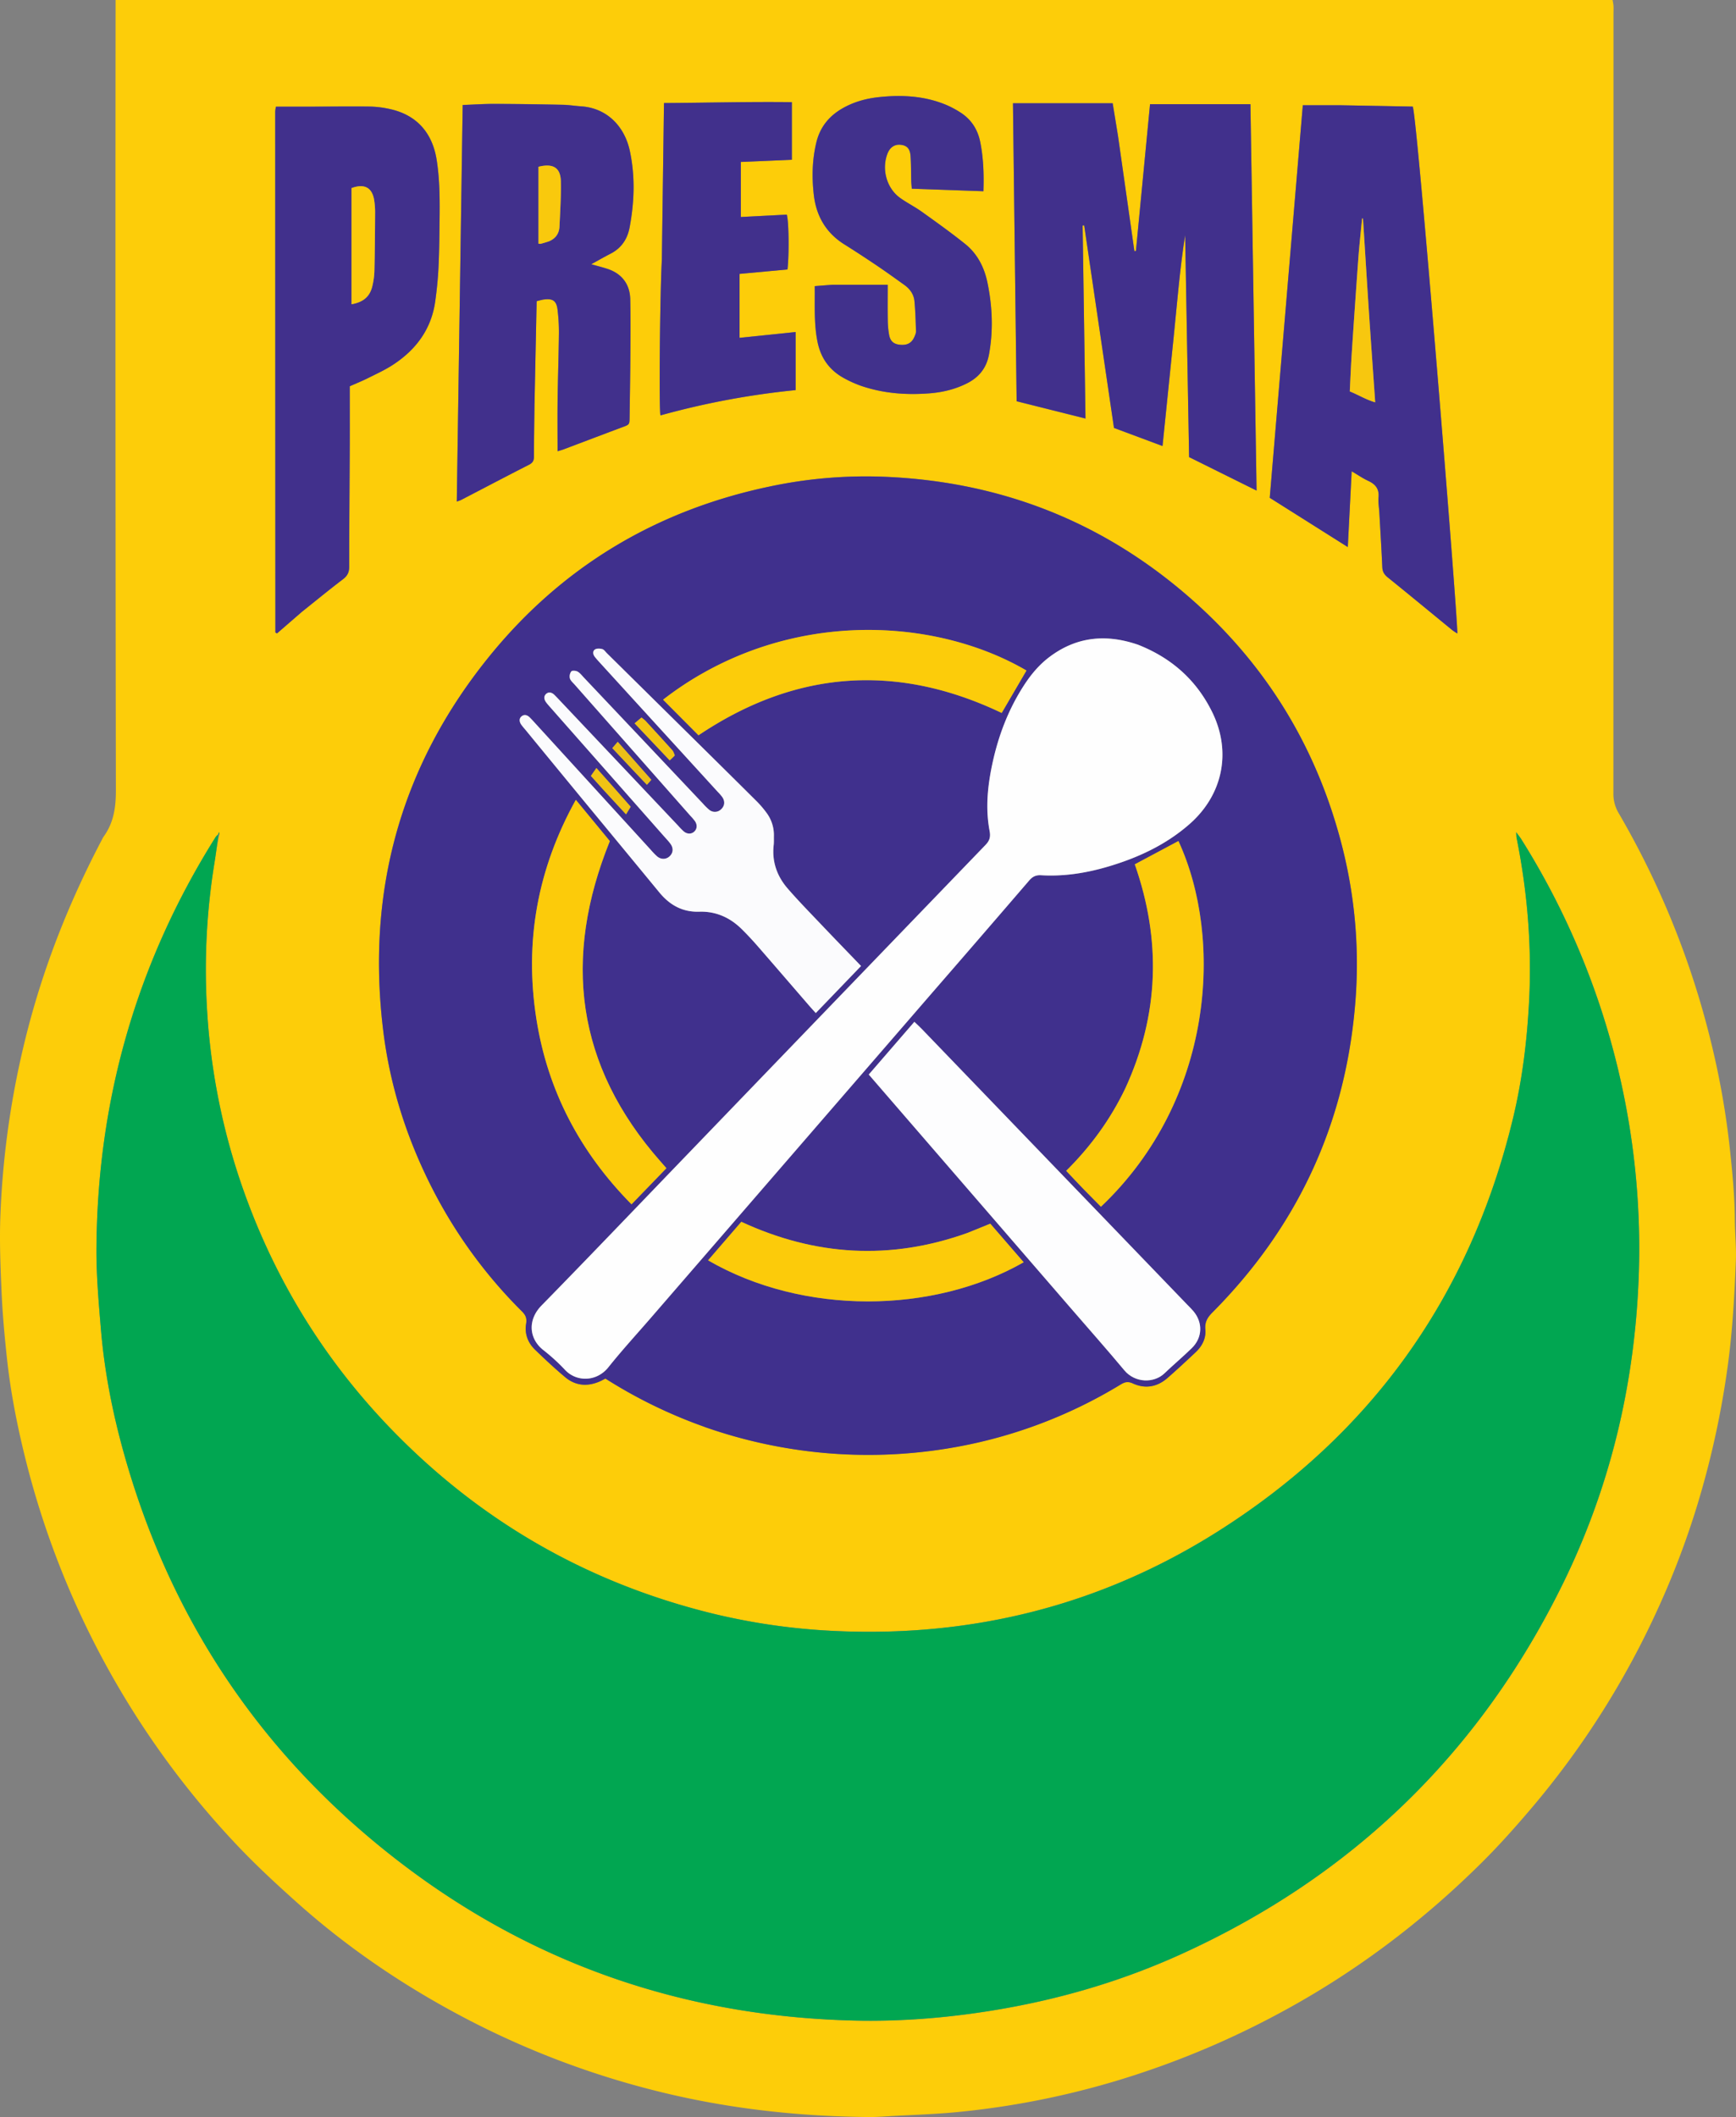 <svg xmlns="http://www.w3.org/2000/svg" viewBox="0 0 1955.55 2384.22"><rect x="0" y="0" width="1955.55" height="2384.22" fill="#808080" stroke="none"/><defs><style>.cls-1{fill:#fdcd09;}.cls-2{fill:#01a651;}.cls-3{fill:#40308d;}.cls-4{fill:#41308c;}.cls-5{fill:#41318c;}.cls-6{fill:#fefefe;}.cls-7{fill:#fdfdfe;}.cls-8{fill:#fbfbfd;}.cls-9{fill:#fccb0a;}.cls-10{fill:#fccc0a;}.cls-11{fill:#f1c314;}.cls-12{fill:#f3c512;}.cls-13{fill:#ecbf18;}.cls-14{fill:#f7c70f;}.cls-15{fill:#fbcb0b;}.cls-16{fill:#f9c90d;}</style></defs><title>Asset 1</title><g id="Layer_2" data-name="Layer 2"><g id="Layer_1-2" data-name="Layer 1"><path class="cls-1" d="M115.58,944.13a26,26,0,0,1,1.45-2.32c11.09-15.51,13.54-32.64,13.51-51.65q-.72-438.46-.33-876.93V0H1816.55c.36,2.29.87,4.46,1,6.65.17,3,0,6,0,9q0,439-.11,877.93a42.43,42.43,0,0,0,6.09,22.46,963.86,963.86,0,0,1,103.52,256.14,917,917,0,0,1,21.24,118.47c3,27.74,5.77,55.46,5.94,83.4.1,15.29,1.76,30.61,1.15,45.85-1.55,38.78-3.66,77.49-8.82,116.07a1005.44,1005.44,0,0,1-32.43,151.79A938.42,938.42,0,0,1,1868.39,1810,963,963,0,0,1,1726,2035.38c-17.83,21-36.2,41.75-55.73,61.19-68.78,68.49-145.65,126.24-231.42,172a979.52,979.52,0,0,1-151.74,65.5A938.32,938.32,0,0,1,1074.9,2379c-23.15,2.1-46.42,2.82-69.64,4.1-9,.5-17.93,1.22-26.89,1.14-82.79-.73-164.49-10.16-244.8-30.84a968.52,968.52,0,0,1-202.84-77c-71-36.6-137-80.77-196.55-134.07-23.05-20.63-45.85-41.69-67.08-64.15a976.53,976.53,0,0,1-237.94-433.2c-9.62-38.36-17.3-77.12-21.47-116.47-2.59-24.4-4.85-48.88-5.92-73.39-1.27-28.9-2.46-57.93-1.3-86.8a983.63,983.63,0,0,1,34-221c19.31-70.54,46.66-137.86,81.13-203.15m129-3.57c-.61.79-1.27,1.55-1.8,2.39C153.25,1085.4,109.13,1241,108.67,1409c-.08,29.25,2.55,58.55,5,87.74,3.9,46.9,12.85,93,25.43,138.29,51.31,184.82,152.11,337.23,302.83,455.62,152.53,119.82,326.9,180.36,520.64,185,51.37,1.22,102.48-2.85,153.28-11,74.39-11.87,146.18-32.64,214.73-63.79q290.61-132.06,430.87-419c51-104.6,78.2-215.66,84-331.78A866.09,866.09,0,0,0,1714,945.54c-1.46-2.33-3.23-4.46-6-8.32.23,3.58.16,4.92.41,6.2,12.25,61,17.33,122.53,14.08,184.77-2.34,44.7-7.81,88.9-18.36,132.37-48.35,199.2-159,354.54-332,464-132.22,83.65-277.66,119.89-434,112.12A720.77,720.77,0,0,1,801.88,1817q-210.75-51.69-361.54-207.8Q331.83,1497,277.8,1350.35a736.83,736.83,0,0,1-44.41-210.29,748.82,748.82,0,0,1,8.17-168.29c1.7-10.44,2.95-20.95,5.44-31.48.05-.89.09-1.77.14-2.66l-.62-.08a4.58,4.58,0,0,1-2,3M794,1607.12a555.66,555.66,0,0,0,270.77,24.5,541.07,541.07,0,0,0,197.47-72.42c4.57-2.78,8.18-3.78,13.68-1.26,14,6.39,27.43,4.11,39-6,10.81-9.39,21.29-19.18,31.74-29,7.39-6.93,12-15.64,11-25.78-.74-8.2,2.29-13.38,7.85-19,94.74-95.28,148.72-209.72,160.62-343.73A536.32,536.32,0,0,0,1512.81,957c-28.35-114.41-87.07-210.51-176.46-287.24-98.91-84.9-214.27-128.51-344.38-133A520.56,520.56,0,0,0,866.9,548c-128.37,27-234.81,90.9-317,192.87-98.82,122.64-137.33,263.31-118.25,419.62,7.61,62.42,26.49,121.47,55,177.44A544,544,0,0,0,588.06,1477c4.18,4.16,5.62,7.77,4.6,13.86-1.84,11.1,1.92,21.28,10,29.13,11,10.66,22.21,21.17,34,31,11.47,9.6,24.68,10.81,38.45,5,2.39-1,4.66-2.3,6.91-3.42a553,553,0,0,0,112,54.52M1259.23,152l-5.84-35.69H1141.07q2.07,168.08,4.14,335.63l77.56,19.45c-1.09-73-2.16-145.18-3.23-217.4l1.76-.15q16.76,113.87,33.58,228.12l54.68,20.39c4.11-40.28,8.1-79.68,12.18-119.07s7.1-79.19,13.3-118.45c1.49,83.57,3,167.15,4.46,250l76,37.71c-2.31-145.47-4.61-289.82-6.92-435.19H1295.49c-5.28,54.81-10.6,110.09-15.92,165.36l-1.71.16c-6.12-43.05-12.25-86.1-18.63-130.9m249.67-33.44h-41.32q-18.72,222.21-37.25,442.11l87.93,55.49c1.45-28.38,2.86-56,4.36-85.37,7.19,4.23,12.63,8,18.57,10.77,8.09,3.73,12.5,8.89,11.69,18.37-.51,5.91.62,12,.95,17.93,1.14,20.29,2.39,40.57,3.29,60.86.22,5.12,2.19,8.4,6.18,11.62,24.37,19.65,48.49,39.61,72.73,59.43a66.17,66.17,0,0,0,5.64,3.69c-.16-26.75-45.34-583.51-50.26-593.39-26.62-.5-53.57-1-82.51-1.51M341,688.32c15.1-12,30.05-24.29,45.41-36,5-3.84,7-7.86,7-14.21,0-45.64.42-91.28.63-136.92.1-22,0-43.94,0-66.19,7.19-3.2,14-5.92,20.51-9.18,9.51-4.75,19.28-9.2,28.15-15,26-17,43.3-40.19,47.65-71.65,1.68-12.18,2.94-24.46,3.58-36.73.84-16.29,1-32.62,1.21-48.93.28-24.65.65-49.33-3.26-73.77-4.95-30.85-23.05-50.47-52.56-56.92A112.72,112.72,0,0,0,416.52,120c-23.62-.28-47.25.07-70.87.14-11.56,0-23.13,0-34.83,0a43.7,43.7,0,0,0-.79,5.2q.06,293.36.19,586.72c0,.22.34.48.58.64a8.78,8.78,0,0,0,1.33.55c9.14-7.92,18.44-16,28.83-25m261.15-235c.79-37.93,1.57-75.86,2.37-114.16,2.83-.68,5.33-1.48,7.9-1.86,10.24-1.48,14.52,1.46,15.67,11.61a207.77,207.77,0,0,1,1.54,25.9c-.27,25-1.15,50-1.48,74.94-.26,19.28-.05,38.57-.05,58.42,2.41-.75,4.61-1.31,6.71-2.1,22.11-8.32,44.18-16.73,66.31-25,7.91-2.95,8-2.8,8.1-11.16.32-23.65.73-47.31.88-71,.13-20.65.29-41.31-.16-62-.37-17-9.63-28.87-25.63-34.11-5.67-1.85-11.47-3.3-18.29-5.24,7.84-4.3,14.7-8.26,21.75-11.87,12.2-6.27,19-16.43,21.47-29.6,5.4-28.76,6.37-57.65.21-86.36-5.71-26.56-24.9-48-54.84-50-7-.47-13.92-1.61-20.89-1.75-25.64-.51-51.28-.9-76.93-1-11.54,0-23.08.78-35.57,1.25-2.22,149.11-4.43,297.4-6.66,446.65,2.69-1,3.93-1.35,5-1.93,25.41-13.2,50.73-26.54,76.24-39.52,4.23-2.15,5.7-4.62,5.7-9.21,0-19.66.37-39.32.61-61M937.35,320.7l-19.64,1.56c.28,21.38-1.06,42.24,3.19,63,3.81,18.6,13.9,32.17,30.46,41a127,127,0,0,0,18.18,8.16c25,8.56,50.71,10.55,76.88,8.6,15.09-1.12,29.56-4.55,43.13-11.46,13.34-6.8,21.68-17.35,24.41-32.16,5-26.89,3.87-53.65-1.53-80.36-3.55-17.57-11.24-33-25.23-44.24-15.8-12.7-32.35-24.49-48.84-36.29-7.83-5.61-16.58-10-24.42-15.56-15.25-10.9-21.14-32.36-14.26-50,2.85-7.29,8.41-10.82,15.45-9.82,6.5.92,9.89,4.38,10.51,12.5.7,9.29.5,18.64.77,28,.08,2.85.4,5.68.63,8.89l80.7,2.86c.62-19.47,0-37.67-3.67-55.72-3-14.54-10.55-25.76-23.1-33.53a107.15,107.15,0,0,0-15-7.93c-24.3-10.17-49.72-11.56-75.54-8.86-14.71,1.54-28.77,5.36-41.69,12.82-15.19,8.75-25.19,21.29-29.3,38.57-4.62,19.4-5,39-2.79,58.6,2.68,23.67,13.58,42.87,34.32,55.85,12.41,7.77,24.67,15.81,36.82,24,10.49,7.07,20.76,14.46,31,21.83,6.23,4.47,10.53,10.55,11.25,18.17,1.06,11.22,1.38,22.5,1.73,33.77.06,2.21-1,4.56-1.9,6.66-2.9,6.54-7.8,9.26-15.26,8.74-7.62-.53-11.65-3.6-13.12-11.21a98.74,98.74,0,0,1-1.52-16.84c-.21-12.9-.06-25.81-.06-39.61-20.92,0-40.82,0-62.63,0M745.57,293.18c-2.11,37-3.39,167.42-1.58,174.65a901.13,901.13,0,0,1,152.27-28.54V373.88l-63.14,6.53v-72l54-5c1.95-17.48,1.51-54.06-.8-61.74l-51.78,2.67v-62L892,179.92V115.07c-48.15-.61-95.82.7-144.06,1C747.15,175.41,746.36,233.31,745.57,293.18Z"/><path class="cls-2" d="M246,940.34c-1.45,10.48-2.7,21-4.4,31.43a748.82,748.82,0,0,0-8.17,168.29,736.83,736.83,0,0,0,44.41,210.29q54.12,146.4,162.54,258.8Q591.12,1765,801.88,1817a720.77,720.77,0,0,0,136.19,19.75c156.37,7.77,301.81-28.47,434-112.12,173-109.48,283.62-264.82,332-464,10.55-43.47,16-87.67,18.36-132.37,3.25-62.24-1.83-123.75-14.08-184.77-.25-1.28-.18-2.62-.41-6.2,2.81,3.86,4.58,6,6,8.32A866.09,866.09,0,0,1,1845.41,1450c-5.79,116.12-33,227.18-84,331.78q-140,286.8-430.87,419c-68.55,31.15-140.34,51.92-214.73,63.79-50.8,8.11-101.91,12.18-153.28,11-193.74-4.6-368.11-65.14-520.64-185C291.18,1972.23,190.38,1819.82,139.07,1635c-12.58-45.31-21.53-91.39-25.43-138.29-2.42-29.19-5-58.49-5-87.74.46-168,44.58-323.57,134.06-466a8.47,8.47,0,0,1,2.49-2.52C245.91,940.29,246,940.34,246,940.34Z"/><path class="cls-3" d="M793.29,1606.84A550.24,550.24,0,0,1,682,1552.6c-2.25,1.12-4.52,2.41-6.91,3.42-13.77,5.82-27,4.61-38.45-5-11.74-9.83-22.94-20.34-34-31-8.09-7.85-11.85-18-10-29.13,1-6.09-.42-9.7-4.6-13.86a544,544,0,0,1-101.38-139.16c-28.51-56-47.39-115-55-177.44-19.08-156.31,19.43-297,118.25-419.62,82.16-102,188.6-165.91,317-192.87A520.56,520.56,0,0,1,992,536.81c130.11,4.44,245.47,48.05,344.38,133,89.39,76.73,148.11,172.83,176.46,287.24a536.32,536.32,0,0,1,13.43,177.49c-11.9,134-65.88,248.45-160.62,343.73-5.56,5.59-8.59,10.77-7.85,19,.92,10.14-3.64,18.85-11,25.78-10.45,9.79-20.93,19.58-31.74,29-11.62,10.11-25.08,12.39-39,6-5.5-2.52-9.11-1.52-13.68,1.26a541.07,541.07,0,0,1-197.47,72.42,555.32,555.32,0,0,1-271.51-24.78m487.88-881c-35.52-12.21-68.86-8.81-99.27,14.22-11.53,8.74-20.7,19.75-28.53,31.87-17.55,27.18-28.86,56.89-35.58,88.42-5.32,24.94-7.84,50.1-3.07,75.36,1.27,6.71.11,11-4.54,15.8Q939.81,1128.1,769.7,1304.91c-53.15,55.18-106.07,110.61-159.66,165.36-16.22,16.57-14,37.72,2.05,50.26a213.57,213.57,0,0,1,24.35,22.22c13,14,35.76,13.55,48.89-2.91,15.37-19.26,32.08-37.44,48.21-56.08L1050.11,1118q54.62-63.1,109.16-126.27c3.82-4.44,7.57-6.32,13.58-6,25.53,1.51,50.49-2.42,74.91-9.6,33.87-10,65.45-24.53,92.26-48.06,37.52-32.92,47.53-81.26,25.48-126.07-17.65-35.87-45.62-61-84.33-76.13m-237.43,559.58,162.73,188.19c20,23.17,40.39,46.1,60,69.63,11.88,14.25,33.26,14.9,45.29,3.37,10.09-9.68,20.85-18.66,30.83-28.45,12-11.78,12.48-28.68,1.73-41.48-2.13-2.55-4.56-4.86-6.87-7.25Q1187.77,1314,1038.06,1158.59c-2.44-2.54-5.08-4.89-8.11-7.79l-51.32,59.37c21.94,25.37,43.06,49.79,65.11,75.27M759.07,810.11l-75.41-74.47c-1.66-1.64-3.15-4-5.14-4.61-2.56-.74-6.14-.93-8.21.35-2.74,1.71-2.59,5.27-.54,8,1.79,2.39,3.83,4.61,5.85,6.82Q742,819,808.45,891.68a54.1,54.1,0,0,1,5.21,6c3.25,4.83,2.69,9.83-1.21,13.58a10,10,0,0,1-13.62.62,65.25,65.25,0,0,1-7.08-7q-67-70.85-133.9-141.7c-2.29-2.42-4.4-5.26-7.19-6.85-1.92-1.1-6-1.43-7.09-.24a9.52,9.52,0,0,0-1.63,7.79c.76,2.65,3.39,4.82,5.36,7.06q65.13,73.88,130.29,147.73a64.74,64.74,0,0,1,5.19,6.07c2.91,4.27,2.52,8.75-.71,11.81s-7.92,3.05-11.79-.13A73.35,73.35,0,0,1,764,930Q697.7,859.91,631.44,789.79c-2.29-2.43-4.57-4.86-6.94-7.2-2.66-2.63-6.15-3.64-9-1.29-3.34,2.73-2.66,6.55-.21,9.84,1.59,2.13,3.39,4.11,5.16,6.11q63.51,72,127,144c2.64,3,5.46,5.87,7.81,9.09,3.7,5.07,3.09,10.55-1.22,14.33-3.87,3.39-9.32,3.53-13.69-.07a72.6,72.6,0,0,1-7-7.18q-65.07-71.24-130.12-142.5c-2.25-2.46-4.46-5-6.87-7.26-2.75-2.59-6.22-3.22-9-.7s-2.27,6.05-.26,9.07a68.82,68.82,0,0,0,4.4,5.44q34.28,41.72,68.57,83.41Q701.43,955,742.8,1005.1c11.67,14.18,25.94,22.28,45,21.68,18.57-.58,34.5,6.52,47.68,19.52,6.16,6.08,12.08,12.42,17.77,18.94,19.49,22.36,38.82,44.86,58.23,67.29,2.33,2.7,4.75,5.32,7.51,8.4l51-53c-15.47-16.09-30.09-31.14-44.54-46.35-12.85-13.52-25.93-26.86-38.14-40.94-12-13.9-17.84-30.28-15.72-49,.37-3.3.15-6.66.23-10a41.94,41.94,0,0,0-8.28-26.21,112.45,112.45,0,0,0-11.72-13.61c-30.49-30.3-61.11-60.49-92.69-91.71m-15.45,497.55c-95-107.82-110.11-228.19-56.67-360.39-12.05-14.63-24.72-30-38.31-46.48-43.36,78.06-58,160-44.45,246.68,12.71,81,49.11,150.1,107.17,208.86l39.31-40.67c-2.24-2.59-4.14-4.79-7-8m523.66-81.21c-16.58,34.5-38.89,65-66.26,92.15,7,7.41,13.36,14.21,19.82,20.89s12.88,13.07,19.29,19.56c127.58-121,138.17-301.9,87.3-411.86l-49.15,26.24c29.88,85.27,27.61,169.21-11,253M789.85,759.23A363,363,0,0,0,746.94,788l39.9,40.13c109.4-73.49,223.52-81.48,341.53-25.16l27.91-47.79c-94.1-54.94-240.15-68-366.43,4.09m299.4,629.48c-86.4,31-171.11,25.77-254.17-12.71l-37.46,43.4c107.1,62.07,253.45,60.5,355.51,2.16l-37.62-43.44c-8.81,3.6-16.79,6.86-26.26,10.59M680.64,890.56l24.57,26.63,5.23-8.6c-6.65-7.55-13-14.76-19.32-21.94s-12.55-14.1-19.29-21.68l-6.22,8.9c4.82,5.34,9.46,10.48,15,16.69m79.75-40.07c-1-1.87-1.7-4-3.08-5.58q-14.92-16.63-30.1-33a43,43,0,0,0-4.55-3.75l-7.79,6.54c13.71,14.45,26.54,28,39.55,41.72a72.05,72.05,0,0,0,6-5.89m-45,19.31,13.32,14.05,5-5.63-37.88-42.83c-2.46,2.86-4.1,4.78-6.13,7.16C698.17,851.52,706.28,860.15,715.37,869.8Z"/><path class="cls-4" d="M1259.36,152.84c6.25,43.93,12.38,87,18.5,130l1.71-.16c5.32-55.27,10.64-110.55,15.92-165.36h113.07c2.31,145.37,4.61,289.72,6.92,435.19l-76-37.71c-1.48-82.88-3-166.46-4.46-250-6.2,39.26-9.2,78.92-13.3,118.45s-8.07,78.79-12.18,119.07l-54.68-20.39Q1238,367.48,1221.3,253.81l-1.76.15c1.07,72.22,2.14,144.43,3.23,217.4l-77.56-19.45q-2.07-167.64-4.14-335.63h112.32C1255.39,128.5,1257.31,140.24,1259.36,152.84Z"/><path class="cls-4" d="M1509.9,118.53c27.94.5,54.89,1,81.51,1.51,4.92,9.88,50.1,566.64,50.26,593.39a66.17,66.17,0,0,1-5.64-3.69c-24.24-19.82-48.36-39.78-72.73-59.43-4-3.22-6-6.5-6.18-11.62-.9-20.29-2.15-40.57-3.29-60.86-.33-6-1.46-12-.95-17.93.81-9.48-3.6-14.64-11.69-18.37-5.94-2.73-11.38-6.54-18.57-10.77-1.5,29.35-2.91,57-4.36,85.37l-87.93-55.49q18.51-219.7,37.25-442.11h42.32m25.46,128-.64-.75c-.15.28-.4.54-.42.83-1.43,14.89-3.09,29.76-4.19,44.67q-3.93,53.22-7.39,106.48c-.94,14.19-1.48,28.4-2.23,43.08,9.74,3.89,18.25,9.31,28.64,12.3-2.45-35.12-4.9-68.92-7.14-102.73C1539.72,316.19,1537.66,282,1535.36,246.49Z"/><path class="cls-4" d="M340.42,688.78c-9.85,8.52-19.15,16.58-28.29,24.5a8.78,8.78,0,0,1-1.33-.55c-.24-.16-.58-.42-.58-.64q-.14-293.37-.19-586.72a43.7,43.7,0,0,1,.79-5.2c11.7,0,23.27,0,34.83,0,23.62-.07,47.25-.42,70.87-.14a112.72,112.72,0,0,1,22.74,2.82c29.51,6.45,47.61,26.07,52.56,56.92,3.91,24.44,3.54,49.12,3.26,73.77-.18,16.31-.37,32.64-1.21,48.93-.64,12.27-1.9,24.55-3.58,36.73-4.35,31.46-21.62,54.67-47.65,71.65-8.87,5.79-18.64,10.24-28.15,15-6.53,3.26-13.32,6-20.51,9.18,0,22.25.08,44.22,0,66.19-.21,45.64-.64,91.28-.63,136.92,0,6.35-1.92,10.37-7,14.21C371,664,356.06,676.28,340.42,688.78M396,227.39V342.64c13.4-2.37,20.71-8.69,23.45-20.51a83.2,83.2,0,0,0,2.31-16.74c.49-21.59.68-43.19.79-64.78a87,87,0,0,0-1.16-15.89c-2.46-13.66-11.19-18.16-25.38-12.88C396,216.19,396,220.81,396,227.39Z"/><path class="cls-4" d="M602.11,454.29c-.24,20.66-.59,40.32-.61,60,0,4.59-1.47,7.06-5.7,9.21-25.51,13-50.83,26.32-76.24,39.52-1.11.58-2.35.91-5,1.93,2.23-149.25,4.44-297.54,6.66-446.65,12.49-.47,24-1.28,35.57-1.25,25.65.08,51.29.47,76.93,1,7,.14,13.92,1.28,20.89,1.75,29.94,2,49.13,23.46,54.84,50,6.16,28.71,5.19,57.6-.21,86.36-2.47,13.17-9.27,23.33-21.47,29.6-7.05,3.61-13.91,7.57-21.75,11.87,6.82,1.94,12.62,3.39,18.29,5.24,16,5.24,25.26,17.11,25.63,34.11.45,20.65.29,41.31.16,62-.15,23.66-.56,47.32-.88,71-.11,8.36-.19,8.21-8.1,11.16-22.13,8.26-44.2,16.67-66.31,25-2.1.79-4.3,1.35-6.71,2.1,0-19.85-.21-39.14.05-58.42.33-25,1.21-50,1.48-74.94a207.77,207.77,0,0,0-1.54-25.9c-1.15-10.15-5.43-13.09-15.67-11.61-2.57.38-5.07,1.18-7.9,1.86-.8,38.3-1.58,76.23-2.37,115.16m16.11-182.43c7.63-3,11.66-8.88,12-16.87.78-16.94,1.89-33.91,1.53-50.83-.33-15.34-8.73-20.5-25.19-16.35v86.58a8.2,8.2,0,0,0,2.56.13C611.72,273.9,614.26,273.08,618.22,271.86Z"/><path class="cls-5" d="M938.31,320.69H1000c0,13.8-.15,26.71.06,39.61a98.74,98.74,0,0,0,1.52,16.84c1.47,7.61,5.5,10.68,13.12,11.21,7.46.52,12.36-2.2,15.26-8.74.93-2.1,2-4.45,1.9-6.66-.35-11.27-.67-22.55-1.73-33.77-.72-7.62-5-13.7-11.25-18.17-10.28-7.37-20.55-14.76-31-21.83-12.15-8.19-24.41-16.23-36.82-24-20.74-13-31.64-32.18-34.32-55.85-2.22-19.56-1.83-39.2,2.79-58.6,4.11-17.28,14.11-29.82,29.3-38.57,12.92-7.46,27-11.28,41.69-12.82,25.82-2.7,51.24-1.31,75.54,8.86a107.15,107.15,0,0,1,15,7.93c12.55,7.77,20.14,19,23.1,33.53,3.67,18,4.29,36.25,3.67,55.72l-80.7-2.86c-.23-3.21-.55-6-.63-8.89-.27-9.32-.07-18.67-.77-28-.62-8.12-4-11.58-10.51-12.5-7-1-12.6,2.53-15.45,9.82-6.88,17.62-1,39.08,14.26,50,7.84,5.6,16.59,9.95,24.42,15.56,16.49,11.8,33,23.59,48.84,36.29,14,11.25,21.68,26.67,25.23,44.24,5.4,26.71,6.49,53.47,1.53,80.36-2.73,14.81-11.07,25.36-24.41,32.16-13.57,6.91-28,10.34-43.13,11.46-26.17,2-51.93,0-76.88-8.6a127,127,0,0,1-18.18-8.16c-16.56-8.82-26.65-22.39-30.46-41-4.25-20.78-2.91-41.64-3.19-63C924.86,321.69,931.11,321.19,938.31,320.69Z"/><path class="cls-4" d="M745.57,292.19c.79-58.88,1.58-116.78,2.39-176.13,48.24-.29,95.91-1.6,144.06-1v64.85l-57.52,2.51v62l51.78-2.67c2.31,7.68,2.75,44.26.8,61.74l-54,5v72l63.14-6.53v65.41A901.13,901.13,0,0,0,744,467.83C742.18,460.6,743.46,330.14,745.57,292.19Z"/><path class="cls-2" d="M245.89,940.27c.2-.92.41-1.82.63-2.72l.62.08a5.16,5.16,0,0,1-.66,2.68C246,940.34,245.91,940.29,245.89,940.27Z"/><path class="cls-6" d="M1281.92,726.08c38,14.95,65.93,40,83.58,75.91,22,44.81,12,93.15-25.48,126.07-26.81,23.53-58.39,38.1-92.26,48.06-24.42,7.18-49.38,11.11-74.91,9.6-6-.36-9.76,1.52-13.58,6Q1104.87,1055,1050.11,1118L733.54,1483.76c-16.13,18.64-32.84,36.82-48.21,56.08-13.13,16.46-35.86,16.86-48.89,2.91a213.57,213.57,0,0,0-24.35-22.22c-16-12.54-18.27-33.69-2.05-50.26,53.59-54.75,106.51-110.18,159.66-165.36q170.2-176.73,340.48-353.38c4.65-4.82,5.81-9.09,4.54-15.8-4.77-25.26-2.25-50.42,3.07-75.36,6.72-31.53,18-61.24,35.58-88.42,7.83-12.12,17-23.13,28.53-31.87C1212.31,717.05,1245.65,713.65,1281.92,726.08Z"/><path class="cls-7" d="M1043.27,1284.91l-64.64-74.74L1030,1150.8c3,2.9,5.67,5.25,8.11,7.79q149.71,155.4,299.39,310.86c2.31,2.39,4.74,4.7,6.87,7.25,10.75,12.8,10.27,29.7-1.73,41.48-10,9.79-20.74,18.77-30.83,28.45-12,11.53-33.41,10.88-45.29-3.37-19.61-23.53-40-46.46-60-69.63Q1125.11,1379.54,1043.27,1284.91Z"/><path class="cls-8" d="M759.57,810.61c31.08,30.72,61.7,60.91,92.19,91.21a112.45,112.45,0,0,1,11.72,13.61,41.94,41.94,0,0,1,8.28,26.21c-.08,3.33.14,6.69-.23,10-2.12,18.71,3.68,35.09,15.72,49,12.21,14.08,25.29,27.42,38.14,40.94,14.45,15.21,29.07,30.26,44.54,46.35l-51,53c-2.76-3.08-5.18-5.7-7.51-8.4-19.41-22.43-38.74-44.93-58.23-67.29-5.69-6.52-11.61-12.86-17.77-18.94-13.18-13-29.11-20.1-47.68-19.52-19,.6-33.28-7.5-45-21.68q-41.29-50.19-82.7-100.27-34.33-41.67-68.57-83.41a68.82,68.82,0,0,1-4.4-5.44c-2-3-2.58-6.53.26-9.07s6.29-1.89,9,.7c2.41,2.29,4.62,4.8,6.87,7.26q65.07,71.25,130.12,142.5a72.6,72.6,0,0,0,7,7.18c4.37,3.6,9.82,3.46,13.69.07,4.31-3.78,4.92-9.26,1.22-14.33-2.35-3.22-5.17-6.1-7.81-9.09q-63.51-72-127-144c-1.77-2-3.57-4-5.16-6.11-2.45-3.29-3.13-7.11.21-9.84,2.86-2.35,6.35-1.34,9,1.29,2.37,2.34,4.65,4.77,6.94,7.2Q697.71,859.9,764,930a73.35,73.35,0,0,0,6.3,6.41c3.87,3.18,8.65,3.09,11.79.13s3.62-7.54.71-11.81a64.74,64.74,0,0,0-5.19-6.07Q712.45,844.82,647.3,771c-2-2.24-4.6-4.41-5.36-7.06a9.52,9.52,0,0,1,1.63-7.79c1.06-1.19,5.17-.86,7.09.24,2.79,1.59,4.9,4.43,7.19,6.85q67,70.83,133.9,141.7a65.25,65.25,0,0,0,7.08,7,10,10,0,0,0,13.62-.62c3.9-3.75,4.46-8.75,1.21-13.58a54.1,54.1,0,0,0-5.21-6Q742,818.95,675.62,746.22c-2-2.21-4.06-4.43-5.85-6.82-2-2.75-2.2-6.31.54-8,2.07-1.28,5.65-1.09,8.21-.35,2,.57,3.48,3,5.14,4.61Z"/><path class="cls-9" d="M744.13,1308.16c2.4,2.71,4.3,4.91,6.54,7.5l-39.31,40.67c-58.06-58.76-94.46-127.9-107.17-208.86-13.6-86.69,1.09-168.62,44.45-246.68,13.59,16.49,26.26,31.85,38.31,46.48C633.51,1079.47,648.62,1199.84,744.13,1308.16Z"/><path class="cls-9" d="M1267.58,1225.76c38.31-83.12,40.58-167.06,10.7-252.33l49.15-26.24c50.87,110,40.28,290.91-87.3,411.86-6.41-6.49-12.91-13-19.29-19.56S1208,1326,1201,1318.6C1228.39,1291.41,1250.7,1261,1267.58,1225.76Z"/><path class="cls-10" d="M790.48,758.85c125.65-71.73,271.7-58.65,365.8-3.71l-27.91,47.79c-118-56.32-232.13-48.33-341.53,25.16L746.94,788A368.24,368.24,0,0,1,790.48,758.85Z"/><path class="cls-9" d="M1090,1388.48c8.73-3.5,16.71-6.76,25.52-10.36l37.62,43.44c-102.06,58.34-248.41,59.91-355.51-2.16l37.46-43.4C918.14,1414.48,1002.85,1419.72,1090,1388.48Z"/><path class="cls-11" d="M680.18,890c-5.11-5.68-9.75-10.82-14.57-16.16l6.22-8.9c6.74,7.58,13,14.61,19.29,21.68s12.67,14.39,19.32,21.94l-5.23,8.6C696.65,907.91,688.65,899.24,680.18,890Z"/><path class="cls-12" d="M760,851c-1.81,1.87-3.27,3.19-5.62,5.34-13-13.73-25.84-27.27-39.55-41.72l7.79-6.54a43,43,0,0,1,4.55,3.75q15.13,16.44,30.1,33C758.69,846.45,759.38,848.62,760,851Z"/><path class="cls-13" d="M714.89,869.29c-8.61-9.14-16.72-17.77-25.16-26.74,2-2.38,3.67-4.3,6.13-7.16l37.88,42.83-5,5.63Z"/><path class="cls-14" d="M1535.44,247.16c2.22,34.85,4.28,69,6.55,103.21,2.24,33.81,4.69,67.61,7.14,102.73-10.39-3-18.9-8.41-28.64-12.3.75-14.68,1.29-28.89,2.23-43.08q3.52-53.25,7.39-106.48c1.1-14.91,2.76-29.78,4.19-44.67,0-.29.27-.55.42-.83A3.5,3.5,0,0,1,1535.44,247.16Z"/><path class="cls-15" d="M396,226.41c0-5.6,0-10.22,0-14.57,14.19-5.28,22.92-.78,25.38,12.88a87,87,0,0,1,1.16,15.89c-.11,21.59-.3,43.19-.79,64.78a83.2,83.2,0,0,1-2.31,16.74C416.68,334,409.37,340.27,396,342.64Z"/><path class="cls-16" d="M617.51,272.1c-3.25,1-5.79,1.8-8.37,2.42a8.2,8.2,0,0,1-2.56-.13V187.81c16.46-4.15,24.86,1,25.19,16.35.36,16.92-.75,33.89-1.53,50.83C629.88,263,625.85,268.82,617.51,272.1Z"/></g></g></svg>